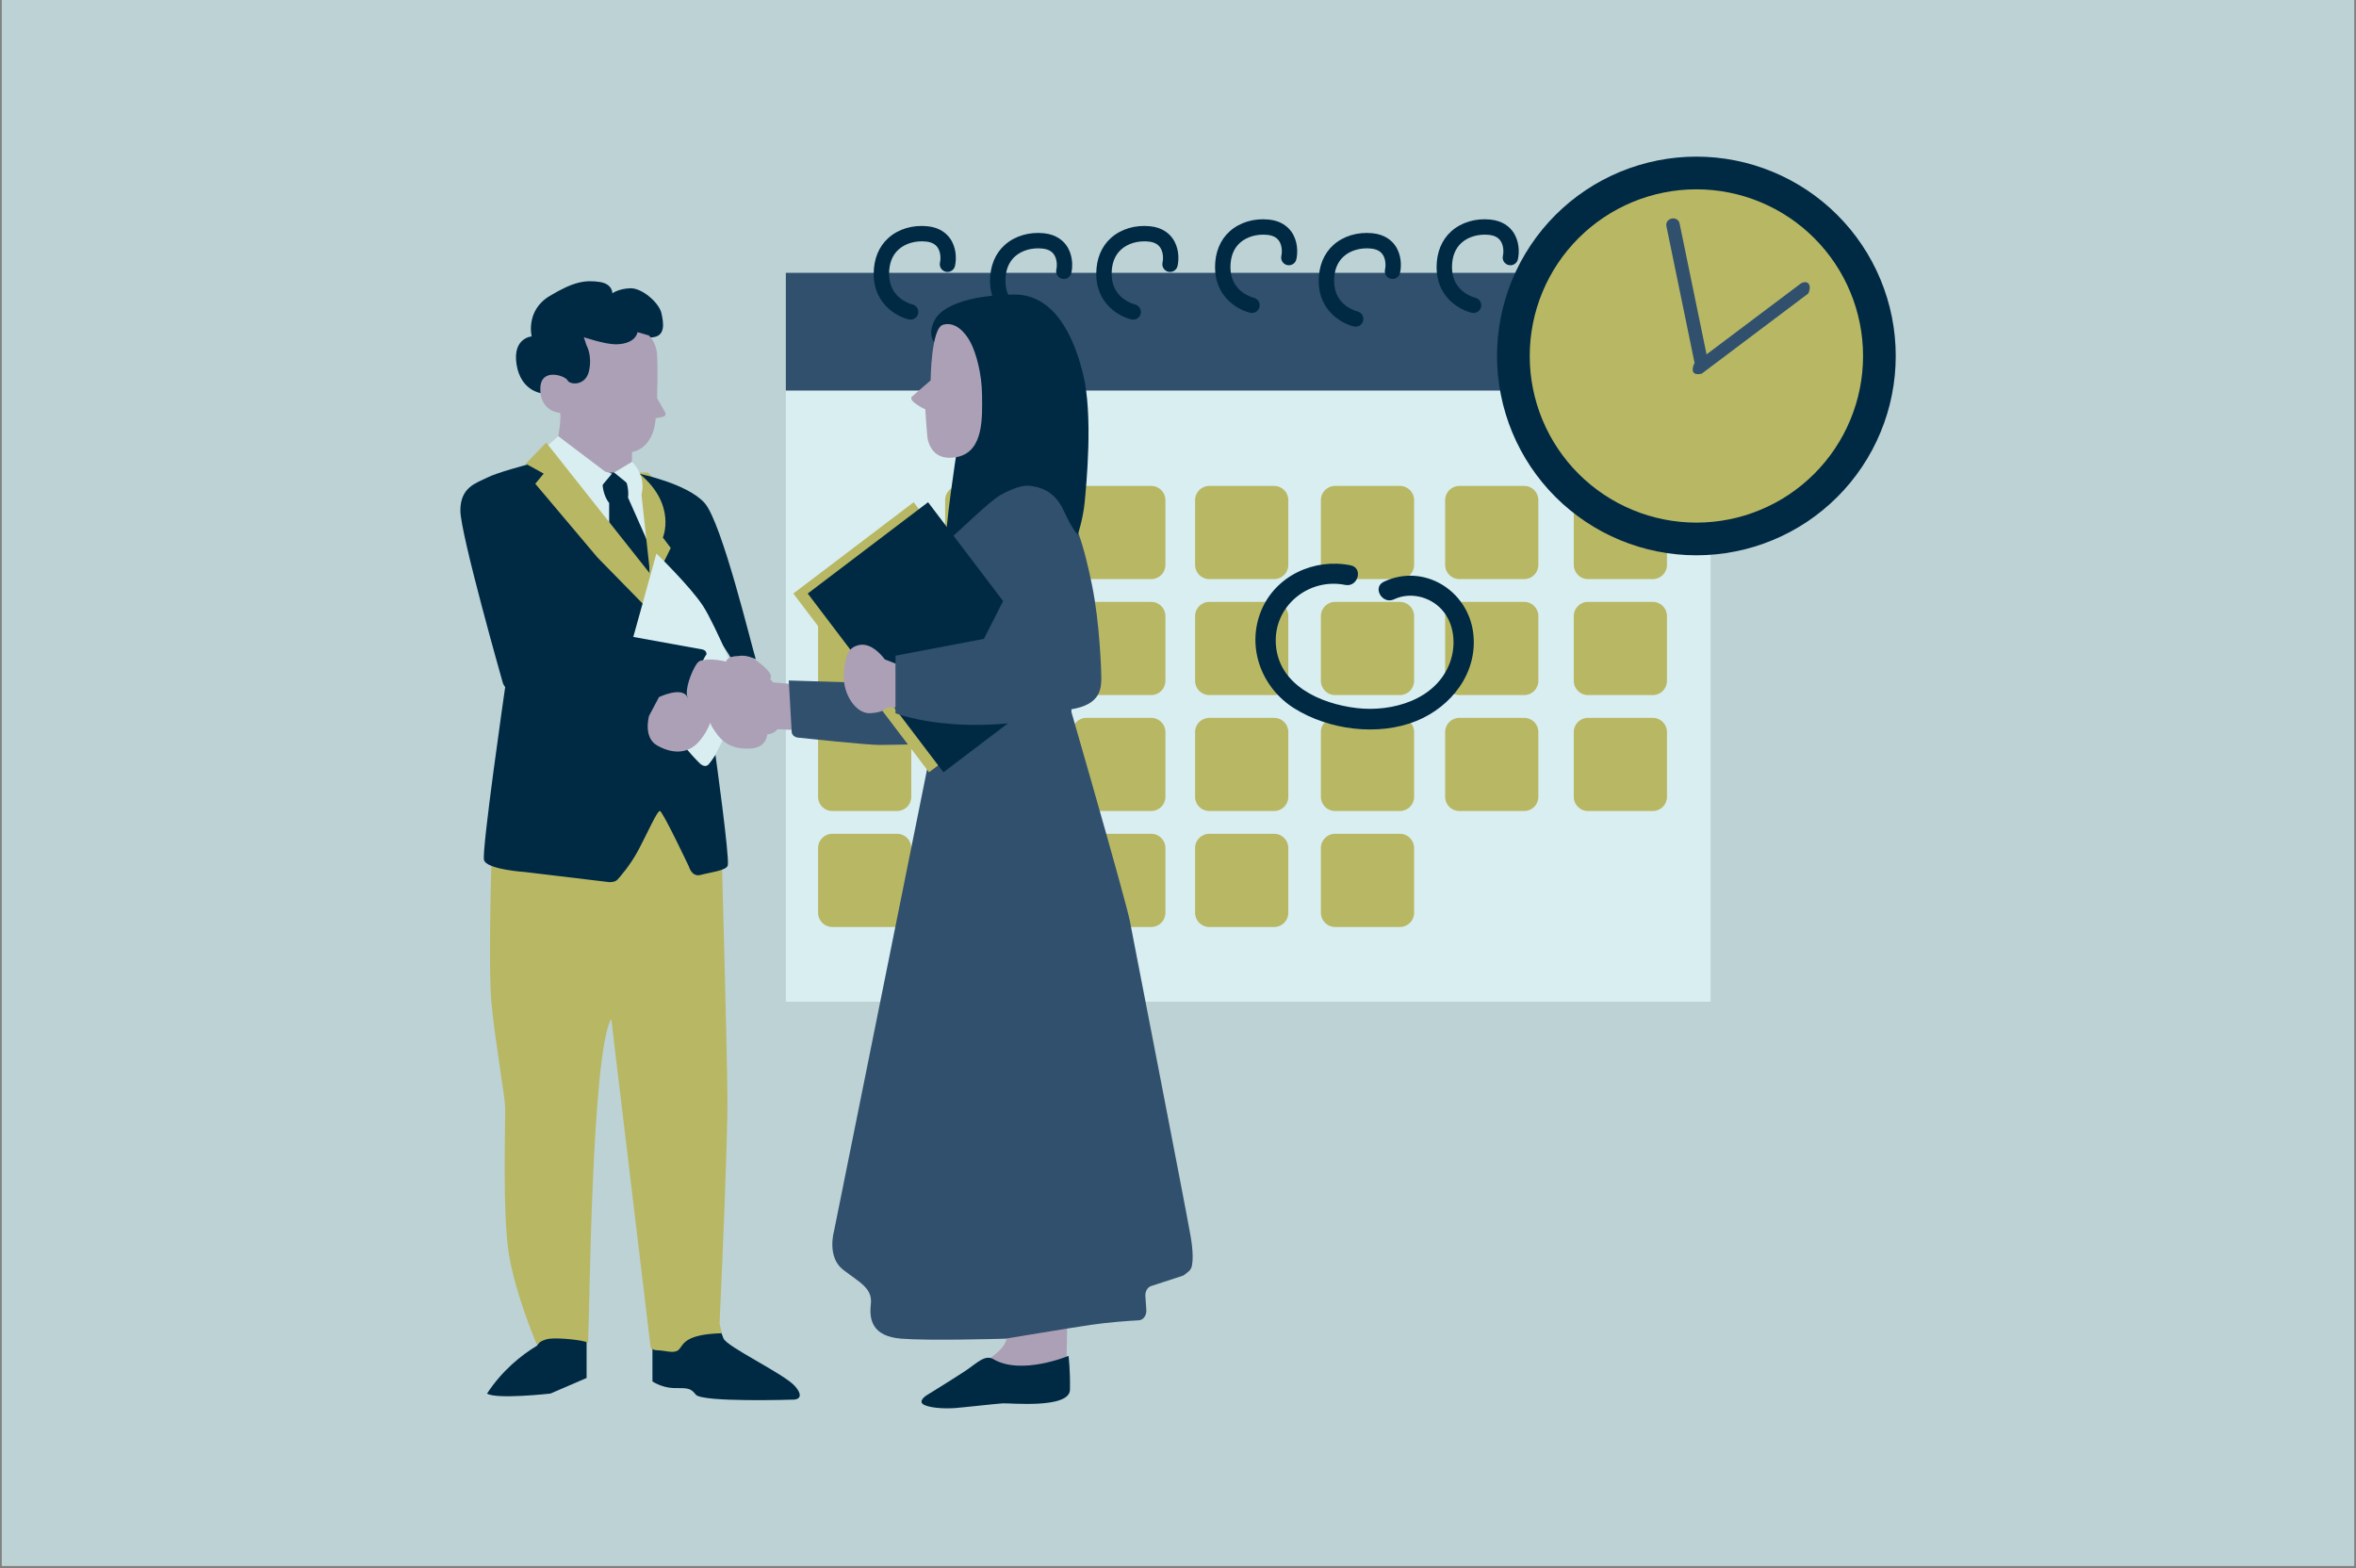 <svg xmlns="http://www.w3.org/2000/svg" xmlns:xlink="http://www.w3.org/1999/xlink" width="640" viewBox="0 0 480 319.5" height="426" preserveAspectRatio="xMidYMid meet"><rect x="0" y="0" width="480" height="319.5" fill="#808080" stroke="none"/><defs><filter x="0%" y="0%" width="100%" height="100%" id="d500068ba5"></filter><filter x="0%" y="0%" width="100%" height="100%" id="807be32f41"></filter><clipPath id="a20385c64d"><path d="M 0.375 0 L 479.625 0 L 479.625 319 L 0.375 319 Z M 0.375 0 " clip-rule="nonzero"></path></clipPath><clipPath id="8a4abe3c2b"><path d="M 0.902 0.742 L 51.941 0.742 L 51.941 42.199 L 0.902 42.199 Z M 0.902 0.742 " clip-rule="nonzero"></path></clipPath><image x="0" y="0" width="52" id="9c626a15a5" height="43" preserveAspectRatio="xMidYMid meet"></image><mask id="20a4a092f0"><g filter="url(#d500068ba5)"><g transform="matrix(1, 0, 0, 1, 0, 0)"><image x="0" y="0" width="52" height="43" preserveAspectRatio="xMidYMid meet"></image></g></g></mask><clipPath id="0d8e58e1f1"><path d="M 1 1 L 51.797 1 L 51.797 42 L 1 42 Z M 1 1 " clip-rule="nonzero"></path></clipPath><clipPath id="b8f65b9b14"><rect x="0" width="52" y="0" height="43"></rect></clipPath><clipPath id="e2145c8866"><path d="M 0.902 0.742 L 51.941 0.742 L 51.941 42.199 L 0.902 42.199 Z M 0.902 0.742 " clip-rule="nonzero"></path></clipPath><clipPath id="74799eb4d7"><path d="M 1.57 1.285 L 51 1.285 L 51 41.742 L 1.57 41.742 Z M 1.57 1.285 " clip-rule="nonzero"></path></clipPath><image x="0" y="0" width="209" id="168d311d91" height="170" preserveAspectRatio="xMidYMid meet"></image><mask id="d11fc969f9"><g filter="url(#d500068ba5)"><g filter="url(#807be32f41)" transform="matrix(0.24, 0, 0, 0.24, 1.382, 1.222)"><image x="0" y="0" width="209" height="170" preserveAspectRatio="xMidYMid meet"></image></g></g></mask><image x="0" y="0" width="209" id="6b245b5527" height="170" preserveAspectRatio="xMidYMid meet"></image><clipPath id="f103fd4f45"><rect x="0" width="52" y="0" height="43"></rect></clipPath><clipPath id="73be16b4e4"><rect x="0" width="52" y="0" height="43"></rect></clipPath><mask id="9fe82d3b94"><g filter="url(#d500068ba5)"><g><g clip-path="url(#73be16b4e4)"><g clip-path="url(#e2145c8866)"><g><g clip-path="url(#f103fd4f45)"><g clip-path="url(#74799eb4d7)"><g mask="url(#d11fc969f9)"><g transform="matrix(0.24, 0, 0, 0.24, 1.382, 1.222)"><image x="0" y="0" width="209" height="170" preserveAspectRatio="xMidYMid meet"></image></g></g></g></g></g></g></g></g></g></mask><clipPath id="4611b53474"><path d="M 1 1 L 51.797 1 L 51.797 42 L 1 42 Z M 1 1 " clip-rule="nonzero"></path></clipPath><clipPath id="7df728ae12"><rect x="0" width="52" y="0" height="43"></rect></clipPath><clipPath id="60147c85e0"><rect x="0" width="52" y="0" height="43"></rect></clipPath><clipPath id="6e4563cf55"><path d="M 93.793 94 L 144 94 L 144 147 L 93.793 147 Z M 93.793 94 " clip-rule="nonzero"></path></clipPath><clipPath id="7c436c2bd4"><path d="M 0.598 0.949 L 21.203 0.949 L 21.203 16.766 L 0.598 16.766 Z M 0.598 0.949 " clip-rule="nonzero"></path></clipPath><image x="0" y="0" width="23" id="a6d506b65e" height="17" preserveAspectRatio="xMidYMid meet"></image><mask id="60bbdd0fc7"><g filter="url(#d500068ba5)"><g><image x="0" y="0" width="23" height="17" preserveAspectRatio="xMidYMid meet"></image></g></g></mask><clipPath id="7ab14bccc9"><path d="M 0.828 1.148 L 21 1.148 L 21 16.695 L 0.828 16.695 Z M 0.828 1.148 " clip-rule="nonzero"></path></clipPath><clipPath id="79c3e057ca"><rect x="0" width="22" y="0" height="17"></rect></clipPath><clipPath id="533fe3e0fe"><path d="M 0.598 0.949 L 21.203 0.949 L 21.203 16.766 L 0.598 16.766 Z M 0.598 0.949 " clip-rule="nonzero"></path></clipPath><clipPath id="2a7d297bc6"><path d="M 1 1.383 L 20.703 1.383 L 20.703 16.621 L 1 16.621 Z M 1 1.383 " clip-rule="nonzero"></path></clipPath><image x="0" y="0" width="83" id="2516ea3d2a" height="65" preserveAspectRatio="xMidYMid meet"></image><mask id="db2aca03e7"><g filter="url(#d500068ba5)"><g filter="url(#807be32f41)" transform="matrix(0.24, 0, 0, 0.24, 0.837, 1.19)"><image x="0" y="0" width="83" height="65" preserveAspectRatio="xMidYMid meet"></image></g></g></mask><image x="0" y="0" width="83" id="33500c07b0" height="65" preserveAspectRatio="xMidYMid meet"></image><clipPath id="c9c1b8a267"><rect x="0" width="22" y="0" height="17"></rect></clipPath><clipPath id="6058886a74"><rect x="0" width="22" y="0" height="17"></rect></clipPath><mask id="ba294436a4"><g filter="url(#d500068ba5)"><g><g clip-path="url(#6058886a74)"><g clip-path="url(#533fe3e0fe)"><g><g clip-path="url(#c9c1b8a267)"><g clip-path="url(#2a7d297bc6)"><g mask="url(#db2aca03e7)"><g transform="matrix(0.24, 0, 0, 0.24, 0.837, 1.19)"><image x="0" y="0" width="83" height="65" preserveAspectRatio="xMidYMid meet"></image></g></g></g></g></g></g></g></g></g></mask><clipPath id="285ff08a35"><path d="M 0.828 1.148 L 21 1.148 L 21 16.695 L 0.828 16.695 Z M 0.828 1.148 " clip-rule="nonzero"></path></clipPath><clipPath id="99de9b8284"><rect x="0" width="22" y="0" height="17"></rect></clipPath><clipPath id="8e6e51ff76"><rect x="0" width="22" y="0" height="17"></rect></clipPath><clipPath id="48d5965fb4"><path d="M 0.523 0.535 L 41.496 0.535 L 41.496 36 L 0.523 36 Z M 0.523 0.535 " clip-rule="nonzero"></path></clipPath><image x="0" y="0" width="43" id="788c5f462b" height="37" preserveAspectRatio="xMidYMid meet"></image><mask id="6f3fa1c12b"><g filter="url(#d500068ba5)"><g transform="matrix(1, 0, 0, 1, 0, 0)"><image x="0" y="0" width="43" height="37" preserveAspectRatio="xMidYMid meet"></image></g></g></mask><clipPath id="11ce4329c6"><path d="M 0.656 0.715 L 41 0.715 L 41 35.988 L 0.656 35.988 Z M 0.656 0.715 " clip-rule="nonzero"></path></clipPath><clipPath id="e3d15106ea"><rect x="0" width="42" y="0" height="36"></rect></clipPath><clipPath id="c59acbf916"><path d="M 0.523 0.535 L 41.496 0.535 L 41.496 36 L 0.523 36 Z M 0.523 0.535 " clip-rule="nonzero"></path></clipPath><clipPath id="b2e31b477a"><path d="M 1 1 L 40.891 1 L 40.891 35.883 L 1 35.883 Z M 1 1 " clip-rule="nonzero"></path></clipPath><image x="0" y="0" width="169" id="7d443898bf" height="147" preserveAspectRatio="xMidYMid meet"></image><mask id="270d69759d"><g filter="url(#d500068ba5)"><g filter="url(#807be32f41)" transform="matrix(0.24, 0, 0, 0.24, 0.522, 0.775)"><image x="0" y="0" width="169" height="147" preserveAspectRatio="xMidYMid meet"></image></g></g></mask><image x="0" y="0" width="169" id="72f9f1976b" height="147" preserveAspectRatio="xMidYMid meet"></image><clipPath id="d6cefae738"><rect x="0" width="42" y="0" height="36"></rect></clipPath><clipPath id="a04ebce588"><rect x="0" width="42" y="0" height="36"></rect></clipPath><mask id="ede8e4eea1"><g filter="url(#d500068ba5)"><g transform="matrix(1, 0, 0, 1, -0, 0)"><g clip-path="url(#a04ebce588)"><g clip-path="url(#c59acbf916)"><g transform="matrix(1, 0, 0, 1, -0, 0)"><g clip-path="url(#d6cefae738)"><g clip-path="url(#b2e31b477a)"><g mask="url(#270d69759d)"><g transform="matrix(0.24, 0, 0, 0.24, 0.522, 0.775)"><image x="0" y="0" width="169" height="147" preserveAspectRatio="xMidYMid meet"></image></g></g></g></g></g></g></g></g></g></mask><clipPath id="6d5976cd84"><path d="M 0.656 0.715 L 41 0.715 L 41 35.988 L 0.656 35.988 Z M 0.656 0.715 " clip-rule="nonzero"></path></clipPath><clipPath id="65c8f76616"><rect x="0" width="42" y="0" height="36"></rect></clipPath><clipPath id="ec7c48d7f9"><rect x="0" width="42" y="0" height="36"></rect></clipPath><clipPath id="32901056bf"><path d="M 0.262 0.621 L 24.941 0.621 L 24.941 110.852 L 0.262 110.852 Z M 0.262 0.621 " clip-rule="nonzero"></path></clipPath><image x="0" y="0" width="26" id="8a50556430" height="111" preserveAspectRatio="xMidYMid meet"></image><mask id="9a750332d7"><g filter="url(#d500068ba5)"><g transform="matrix(1, 0, 0, 1, 0, 0)"><image x="0" y="0" width="26" height="111" preserveAspectRatio="xMidYMid meet"></image></g></g></mask><clipPath id="9701459242"><path d="M 0.281 1 L 24.797 1 L 24.797 110.648 L 0.281 110.648 Z M 0.281 1 " clip-rule="nonzero"></path></clipPath><clipPath id="cee05752f7"><rect x="0" width="25" y="0" height="111"></rect></clipPath><clipPath id="330c702d02"><path d="M 0.262 0.621 L 24.941 0.621 L 24.941 110.852 L 0.262 110.852 Z M 0.262 0.621 " clip-rule="nonzero"></path></clipPath><clipPath id="9a899cda5d"><path d="M 0.535 1.238 L 24 1.238 L 24 110.645 L 0.535 110.645 Z M 0.535 1.238 " clip-rule="nonzero"></path></clipPath><image x="0" y="0" width="99" id="58cd11bf32" height="458" preserveAspectRatio="xMidYMid meet"></image><mask id="6c59f12a9b"><g filter="url(#d500068ba5)"><g filter="url(#807be32f41)" transform="matrix(0.24, 0, 0, 0.24, 0.501, 1.102)"><image x="0" y="0" width="99" height="458" preserveAspectRatio="xMidYMid meet"></image></g></g></mask><image x="0" y="0" width="99" id="b789efd029" height="458" preserveAspectRatio="xMidYMid meet"></image><clipPath id="8dfaf87bc6"><rect x="0" width="25" y="0" height="111"></rect></clipPath><clipPath id="6bcb188bd9"><rect x="0" width="25" y="0" height="111"></rect></clipPath><mask id="b4cfe733bc"><g filter="url(#d500068ba5)"><g transform="matrix(1, 0, 0, 1, -0, 0)"><g clip-path="url(#6bcb188bd9)"><g clip-path="url(#330c702d02)"><g transform="matrix(1, 0, 0, 1, -0, 0)"><g clip-path="url(#8dfaf87bc6)"><g clip-path="url(#9a899cda5d)"><g mask="url(#6c59f12a9b)"><g transform="matrix(0.24, 0, 0, 0.24, 0.501, 1.102)"><image x="0" y="0" width="99" height="458" preserveAspectRatio="xMidYMid meet"></image></g></g></g></g></g></g></g></g></g></mask><clipPath id="d8729db25f"><path d="M 0.281 1 L 24.797 1 L 24.797 110.648 L 0.281 110.648 Z M 0.281 1 " clip-rule="nonzero"></path></clipPath><clipPath id="caf78ac448"><rect x="0" width="25" y="0" height="111"></rect></clipPath><clipPath id="d00608690e"><rect x="0" width="25" y="0" height="111"></rect></clipPath><clipPath id="cd3ac12867"><path d="M 305 31.898 L 386.582 31.898 L 386.582 114 L 305 114 Z M 305 31.898 " clip-rule="nonzero"></path></clipPath></defs><g clip-path="url(#a20385c64d)"><path fill="#ffffff" d="M 0.375 0 L 479.625 0 L 479.625 319 L 0.375 319 Z M 0.375 0 " fill-opacity="1" fill-rule="nonzero"></path><path fill="#bdd2d5" d="M 0.375 0 L 479.625 0 L 479.625 319 L 0.375 319 Z M 0.375 0 " fill-opacity="1" fill-rule="nonzero"></path></g><path fill="#d9eef1" d="M 160.098 55.582 L 348.504 55.582 L 348.504 204.102 L 160.098 204.102 Z M 160.098 55.582 " fill-opacity="1" fill-rule="nonzero"></path><path fill="#30506d" d="M 160.098 55.582 L 348.504 55.582 L 348.504 79.578 L 160.098 79.578 Z M 160.098 55.582 " fill-opacity="1" fill-rule="nonzero"></path><path fill="#002a44" d="M 185.531 65.125 C 185.418 65.125 185.305 65.113 185.188 65.086 C 182.703 64.535 178 61.891 178 55.828 C 178 52.789 179.031 50.254 180.984 48.496 C 183.031 46.652 185.953 45.781 189.004 46.102 C 191.48 46.359 192.836 47.578 193.539 48.551 C 194.824 50.336 194.91 52.629 194.566 54.184 C 194.379 55.027 193.543 55.559 192.695 55.371 C 191.848 55.184 191.316 54.348 191.504 53.5 C 191.707 52.586 191.629 51.266 190.992 50.383 C 190.512 49.711 189.754 49.332 188.676 49.219 C 186.539 48.992 184.449 49.594 183.082 50.828 C 181.789 51.988 181.137 53.672 181.137 55.828 C 181.137 60.855 185.684 61.98 185.879 62.027 C 186.719 62.227 187.246 63.062 187.055 63.906 C 186.887 64.633 186.246 65.125 185.531 65.125 Z M 185.531 65.125 " fill-opacity="1" fill-rule="nonzero"></path><path fill="#002a44" d="M 209.234 66.551 C 209.121 66.551 209.008 66.539 208.895 66.516 C 206.406 65.961 201.703 63.316 201.703 57.258 C 201.703 54.215 202.738 51.68 204.688 49.926 C 206.734 48.082 209.66 47.207 212.711 47.527 C 215.188 47.789 216.543 49.004 217.242 49.977 C 218.527 51.762 218.617 54.055 218.273 55.609 C 218.086 56.453 217.25 56.992 216.402 56.801 C 215.555 56.613 215.023 55.773 215.211 54.93 C 215.414 54.012 215.336 52.695 214.699 51.809 C 214.219 51.141 213.461 50.762 212.383 50.648 C 210.25 50.418 208.156 51.023 206.785 52.254 C 205.496 53.418 204.84 55.102 204.84 57.258 C 204.84 62.281 209.391 63.41 209.582 63.453 C 210.422 63.652 210.949 64.492 210.758 65.332 C 210.594 66.059 209.949 66.551 209.234 66.551 Z M 209.234 66.551 " fill-opacity="1" fill-rule="nonzero"></path><path fill="#002a44" d="M 230.871 65.125 C 230.762 65.125 230.645 65.113 230.531 65.086 C 228.043 64.535 223.344 61.891 223.344 55.828 C 223.344 52.789 224.375 50.254 226.324 48.496 C 228.375 46.652 231.297 45.781 234.348 46.102 C 236.824 46.359 238.18 47.574 238.879 48.551 C 240.164 50.332 240.254 52.629 239.91 54.184 C 239.723 55.027 238.887 55.562 238.039 55.371 C 237.195 55.184 236.66 54.348 236.848 53.5 C 237.051 52.586 236.973 51.266 236.336 50.383 C 235.855 49.711 235.098 49.332 234.02 49.219 C 231.887 48.992 229.793 49.594 228.426 50.828 C 227.133 51.988 226.48 53.672 226.48 55.828 C 226.48 60.855 231.027 61.98 231.223 62.027 C 232.059 62.227 232.59 63.062 232.395 63.906 C 232.23 64.633 231.586 65.125 230.871 65.125 Z M 230.871 65.125 " fill-opacity="1" fill-rule="nonzero"></path><path fill="#002a44" d="M 255.078 63.766 C 254.965 63.766 254.852 63.754 254.738 63.727 C 252.25 63.176 247.547 60.531 247.547 54.469 C 247.547 51.43 248.578 48.895 250.531 47.137 C 252.578 45.293 255.5 44.418 258.555 44.742 C 261.031 45 262.387 46.219 263.086 47.191 C 264.371 48.977 264.461 51.27 264.117 52.824 C 263.93 53.668 263.094 54.199 262.242 54.012 C 261.398 53.824 260.867 52.988 261.055 52.141 C 261.258 51.227 261.18 49.906 260.543 49.023 C 260.059 48.355 259.301 47.973 258.227 47.859 C 256.09 47.633 253.996 48.238 252.629 49.469 C 251.34 50.629 250.684 52.312 250.684 54.469 C 250.684 59.496 255.234 60.621 255.426 60.668 C 256.266 60.867 256.793 61.703 256.602 62.547 C 256.434 63.273 255.793 63.766 255.078 63.766 Z M 255.078 63.766 " fill-opacity="1" fill-rule="nonzero"></path><path fill="#002a44" d="M 276.199 66.551 C 276.086 66.551 275.973 66.539 275.859 66.516 C 273.371 65.961 268.668 63.316 268.668 57.258 C 268.668 54.215 269.699 51.68 271.652 49.922 C 273.699 48.082 276.621 47.207 279.676 47.527 C 282.152 47.789 283.508 49.004 284.207 49.98 C 285.492 51.762 285.582 54.059 285.238 55.609 C 285.051 56.453 284.215 56.984 283.363 56.801 C 282.52 56.613 281.988 55.773 282.176 54.93 C 282.379 54.012 282.301 52.695 281.664 51.809 C 281.18 51.141 280.422 50.762 279.348 50.648 C 277.215 50.418 275.117 51.023 273.75 52.254 C 272.461 53.418 271.805 55.098 271.805 57.258 C 271.805 62.281 276.355 63.41 276.547 63.453 C 277.387 63.652 277.914 64.492 277.723 65.332 C 277.559 66.059 276.914 66.551 276.199 66.551 Z M 276.199 66.551 " fill-opacity="1" fill-rule="nonzero"></path><path fill="#002a44" d="M 300.215 63.766 C 300.102 63.766 299.988 63.754 299.875 63.727 C 297.387 63.176 292.684 60.531 292.684 54.469 C 292.684 51.43 293.715 48.895 295.668 47.137 C 297.715 45.293 300.637 44.418 303.691 44.742 C 306.168 45 307.523 46.219 308.223 47.191 C 309.508 48.977 309.598 51.27 309.25 52.824 C 309.062 53.668 308.227 54.199 307.379 54.012 C 306.535 53.824 306 52.988 306.191 52.141 C 306.395 51.227 306.312 49.906 305.676 49.023 C 305.195 48.355 304.438 47.973 303.359 47.859 C 301.23 47.633 299.133 48.238 297.766 49.469 C 296.477 50.629 295.82 52.312 295.82 54.469 C 295.82 59.496 300.371 60.621 300.562 60.668 C 301.402 60.867 301.93 61.703 301.738 62.547 C 301.57 63.273 300.93 63.766 300.215 63.766 Z M 300.215 63.766 " fill-opacity="1" fill-rule="nonzero"></path><path fill="#002a44" d="M 322.141 65.125 C 322.031 65.125 321.914 65.113 321.801 65.086 C 319.312 64.535 314.609 61.891 314.609 55.828 C 314.609 52.789 315.645 50.254 317.594 48.496 C 319.641 46.652 322.566 45.781 325.617 46.102 C 328.094 46.359 329.449 47.574 330.148 48.551 C 331.434 50.332 331.523 52.629 331.18 54.184 C 330.992 55.027 330.156 55.562 329.309 55.371 C 328.461 55.184 327.93 54.348 328.117 53.5 C 328.32 52.586 328.242 51.266 327.605 50.383 C 327.125 49.711 326.367 49.332 325.289 49.219 C 323.156 48.992 321.062 49.594 319.695 50.828 C 318.402 51.988 317.746 53.672 317.746 55.828 C 317.746 60.855 322.297 61.98 322.492 62.027 C 323.328 62.227 323.855 63.062 323.664 63.906 C 323.5 64.633 322.855 65.125 322.141 65.125 Z M 322.141 65.125 " fill-opacity="1" fill-rule="nonzero"></path><path fill="#b8b764" d="M 182.773 141.625 L 169.559 141.625 C 167.965 141.625 166.672 140.332 166.672 138.738 L 166.672 125.523 C 166.672 123.93 167.965 122.637 169.559 122.637 L 182.773 122.637 C 184.367 122.637 185.66 123.93 185.66 125.523 L 185.66 138.738 C 185.66 140.332 184.367 141.625 182.773 141.625 Z M 182.773 141.625 " fill-opacity="1" fill-rule="nonzero"></path><path fill="#b8b764" d="M 182.773 165.25 L 169.559 165.25 C 167.965 165.25 166.672 163.961 166.672 162.363 L 166.672 149.152 C 166.672 147.555 167.965 146.266 169.559 146.266 L 182.773 146.266 C 184.367 146.266 185.66 147.555 185.66 149.152 L 185.66 162.363 C 185.66 163.961 184.367 165.25 182.773 165.25 Z M 182.773 165.25 " fill-opacity="1" fill-rule="nonzero"></path><path fill="#b8b764" d="M 182.773 188.879 L 169.559 188.879 C 167.965 188.879 166.672 187.586 166.672 185.992 L 166.672 172.777 C 166.672 171.184 167.965 169.891 169.559 169.891 L 182.773 169.891 C 184.367 169.891 185.66 171.184 185.66 172.777 L 185.66 185.992 C 185.66 187.586 184.367 188.879 182.773 188.879 Z M 182.773 188.879 " fill-opacity="1" fill-rule="nonzero"></path><path fill="#b8b764" d="M 208.656 117.996 L 195.441 117.996 C 193.848 117.996 192.555 116.703 192.555 115.109 L 192.555 101.895 C 192.555 100.301 193.848 99.008 195.441 99.008 L 208.656 99.008 C 210.25 99.008 211.543 100.301 211.543 101.895 L 211.543 115.109 C 211.543 116.703 210.25 117.996 208.656 117.996 Z M 208.656 117.996 " fill-opacity="1" fill-rule="nonzero"></path><path fill="#b8b764" d="M 208.656 141.625 L 195.441 141.625 C 193.848 141.625 192.555 140.332 192.555 138.738 L 192.555 125.523 C 192.555 123.93 193.848 122.637 195.441 122.637 L 208.656 122.637 C 210.25 122.637 211.543 123.93 211.543 125.523 L 211.543 138.738 C 211.543 140.332 210.25 141.625 208.656 141.625 Z M 208.656 141.625 " fill-opacity="1" fill-rule="nonzero"></path><path fill="#b8b764" d="M 208.656 165.25 L 195.441 165.25 C 193.848 165.25 192.555 163.961 192.555 162.363 L 192.555 149.152 C 192.555 147.555 193.848 146.266 195.441 146.266 L 208.656 146.266 C 210.25 146.266 211.543 147.555 211.543 149.152 L 211.543 162.363 C 211.543 163.961 210.25 165.25 208.656 165.25 Z M 208.656 165.25 " fill-opacity="1" fill-rule="nonzero"></path><path fill="#b8b764" d="M 208.656 188.879 L 195.441 188.879 C 193.848 188.879 192.555 187.586 192.555 185.992 L 192.555 172.777 C 192.555 171.184 193.848 169.891 195.441 169.891 L 208.656 169.891 C 210.25 169.891 211.543 171.184 211.543 172.777 L 211.543 185.992 C 211.543 187.586 210.25 188.879 208.656 188.879 Z M 208.656 188.879 " fill-opacity="1" fill-rule="nonzero"></path><path fill="#b8b764" d="M 259.586 117.996 L 246.371 117.996 C 244.777 117.996 243.484 116.703 243.484 115.109 L 243.484 101.895 C 243.484 100.301 244.777 99.008 246.371 99.008 L 259.586 99.008 C 261.18 99.008 262.473 100.301 262.473 101.895 L 262.473 115.109 C 262.473 116.703 261.18 117.996 259.586 117.996 Z M 259.586 117.996 " fill-opacity="1" fill-rule="nonzero"></path><path fill="#b8b764" d="M 259.586 141.625 L 246.371 141.625 C 244.777 141.625 243.484 140.332 243.484 138.738 L 243.484 125.523 C 243.484 123.93 244.777 122.637 246.371 122.637 L 259.586 122.637 C 261.18 122.637 262.473 123.93 262.473 125.523 L 262.473 138.738 C 262.473 140.332 261.18 141.625 259.586 141.625 Z M 259.586 141.625 " fill-opacity="1" fill-rule="nonzero"></path><path fill="#b8b764" d="M 259.586 165.25 L 246.371 165.25 C 244.777 165.25 243.484 163.961 243.484 162.363 L 243.484 149.152 C 243.484 147.555 244.777 146.266 246.371 146.266 L 259.586 146.266 C 261.18 146.266 262.473 147.555 262.473 149.152 L 262.473 162.363 C 262.473 163.961 261.18 165.25 259.586 165.25 Z M 259.586 165.25 " fill-opacity="1" fill-rule="nonzero"></path><path fill="#b8b764" d="M 259.586 188.879 L 246.371 188.879 C 244.777 188.879 243.484 187.586 243.484 185.992 L 243.484 172.777 C 243.484 171.184 244.777 169.891 246.371 169.891 L 259.586 169.891 C 261.18 169.891 262.473 171.184 262.473 172.777 L 262.473 185.992 C 262.473 187.586 261.18 188.879 259.586 188.879 Z M 259.586 188.879 " fill-opacity="1" fill-rule="nonzero"></path><path fill="#b8b764" d="M 285.215 117.996 L 272 117.996 C 270.406 117.996 269.113 116.703 269.113 115.109 L 269.113 101.895 C 269.113 100.301 270.406 99.008 272 99.008 L 285.215 99.008 C 286.809 99.008 288.102 100.301 288.102 101.895 L 288.102 115.109 C 288.102 116.703 286.809 117.996 285.215 117.996 Z M 285.215 117.996 " fill-opacity="1" fill-rule="nonzero"></path><path fill="#b8b764" d="M 285.215 141.625 L 272 141.625 C 270.406 141.625 269.113 140.332 269.113 138.738 L 269.113 125.523 C 269.113 123.93 270.406 122.637 272 122.637 L 285.215 122.637 C 286.809 122.637 288.102 123.93 288.102 125.523 L 288.102 138.738 C 288.102 140.332 286.809 141.625 285.215 141.625 Z M 285.215 141.625 " fill-opacity="1" fill-rule="nonzero"></path><path fill="#b8b764" d="M 285.215 165.25 L 272 165.25 C 270.406 165.25 269.113 163.961 269.113 162.363 L 269.113 149.152 C 269.113 147.555 270.406 146.266 272 146.266 L 285.215 146.266 C 286.809 146.266 288.102 147.555 288.102 149.152 L 288.102 162.363 C 288.102 163.961 286.809 165.25 285.215 165.25 Z M 285.215 165.25 " fill-opacity="1" fill-rule="nonzero"></path><path fill="#b8b764" d="M 285.215 188.879 L 272 188.879 C 270.406 188.879 269.113 187.586 269.113 185.992 L 269.113 172.777 C 269.113 171.184 270.406 169.891 272 169.891 L 285.215 169.891 C 286.809 169.891 288.102 171.184 288.102 172.777 L 288.102 185.992 C 288.102 187.586 286.809 188.879 285.215 188.879 Z M 285.215 188.879 " fill-opacity="1" fill-rule="nonzero"></path><path fill="#b8b764" d="M 310.531 117.996 L 297.316 117.996 C 295.723 117.996 294.43 116.703 294.43 115.109 L 294.43 101.895 C 294.43 100.301 295.723 99.008 297.316 99.008 L 310.531 99.008 C 312.125 99.008 313.418 100.301 313.418 101.895 L 313.418 115.109 C 313.418 116.703 312.125 117.996 310.531 117.996 Z M 310.531 117.996 " fill-opacity="1" fill-rule="nonzero"></path><path fill="#b8b764" d="M 310.531 141.625 L 297.316 141.625 C 295.723 141.625 294.43 140.332 294.43 138.738 L 294.43 125.523 C 294.43 123.93 295.723 122.637 297.316 122.637 L 310.531 122.637 C 312.125 122.637 313.418 123.93 313.418 125.523 L 313.418 138.738 C 313.418 140.332 312.125 141.625 310.531 141.625 Z M 310.531 141.625 " fill-opacity="1" fill-rule="nonzero"></path><path fill="#b8b764" d="M 310.531 165.25 L 297.316 165.25 C 295.723 165.25 294.43 163.961 294.43 162.363 L 294.43 149.152 C 294.43 147.555 295.723 146.266 297.316 146.266 L 310.531 146.266 C 312.125 146.266 313.418 147.555 313.418 149.152 L 313.418 162.363 C 313.418 163.961 312.125 165.25 310.531 165.25 Z M 310.531 165.25 " fill-opacity="1" fill-rule="nonzero"></path><path fill="#b8b764" d="M 336.734 117.996 L 323.52 117.996 C 321.926 117.996 320.633 116.703 320.633 115.109 L 320.633 101.895 C 320.633 100.301 321.926 99.008 323.52 99.008 L 336.734 99.008 C 338.328 99.008 339.621 100.301 339.621 101.895 L 339.621 115.109 C 339.621 116.703 338.328 117.996 336.734 117.996 Z M 336.734 117.996 " fill-opacity="1" fill-rule="nonzero"></path><path fill="#b8b764" d="M 336.734 141.625 L 323.52 141.625 C 321.926 141.625 320.633 140.332 320.633 138.738 L 320.633 125.523 C 320.633 123.93 321.926 122.637 323.52 122.637 L 336.734 122.637 C 338.328 122.637 339.621 123.93 339.621 125.523 L 339.621 138.738 C 339.621 140.332 338.328 141.625 336.734 141.625 Z M 336.734 141.625 " fill-opacity="1" fill-rule="nonzero"></path><path fill="#b8b764" d="M 336.734 165.25 L 323.52 165.25 C 321.926 165.25 320.633 163.961 320.633 162.363 L 320.633 149.152 C 320.633 147.555 321.926 146.266 323.52 146.266 L 336.734 146.266 C 338.328 146.266 339.621 147.555 339.621 149.152 L 339.621 162.363 C 339.621 163.961 338.328 165.25 336.734 165.25 Z M 336.734 165.25 " fill-opacity="1" fill-rule="nonzero"></path><path fill="#b8b764" d="M 234.547 117.996 L 221.332 117.996 C 219.738 117.996 218.445 116.703 218.445 115.109 L 218.445 101.895 C 218.445 100.301 219.738 99.008 221.332 99.008 L 234.547 99.008 C 236.141 99.008 237.434 100.301 237.434 101.895 L 237.434 115.109 C 237.434 116.703 236.141 117.996 234.547 117.996 Z M 234.547 117.996 " fill-opacity="1" fill-rule="nonzero"></path><path fill="#b8b764" d="M 234.547 141.625 L 221.332 141.625 C 219.738 141.625 218.445 140.332 218.445 138.738 L 218.445 125.523 C 218.445 123.93 219.738 122.637 221.332 122.637 L 234.547 122.637 C 236.141 122.637 237.434 123.93 237.434 125.523 L 237.434 138.738 C 237.434 140.332 236.141 141.625 234.547 141.625 Z M 234.547 141.625 " fill-opacity="1" fill-rule="nonzero"></path><path fill="#b8b764" d="M 234.547 165.25 L 221.332 165.25 C 219.738 165.25 218.445 163.961 218.445 162.363 L 218.445 149.152 C 218.445 147.555 219.738 146.266 221.332 146.266 L 234.547 146.266 C 236.141 146.266 237.434 147.555 237.434 149.152 L 237.434 162.363 C 237.434 163.961 236.141 165.25 234.547 165.25 Z M 234.547 165.25 " fill-opacity="1" fill-rule="nonzero"></path><path fill="#b8b764" d="M 234.547 188.879 L 221.332 188.879 C 219.738 188.879 218.445 187.586 218.445 185.992 L 218.445 172.777 C 218.445 171.184 219.738 169.891 221.332 169.891 L 234.547 169.891 C 236.141 169.891 237.434 171.184 237.434 172.777 L 237.434 185.992 C 237.434 187.586 236.141 188.879 234.547 188.879 Z M 234.547 188.879 " fill-opacity="1" fill-rule="nonzero"></path><path fill="#002a44" d="M 110.281 80.121 C 110.281 80.121 106.078 79.656 105.238 74.238 C 104.398 68.82 108.32 68.543 108.32 68.543 C 108.32 68.543 107.012 63.312 111.961 60.324 C 116.914 57.336 119.246 57.055 122.051 57.43 C 124.852 57.801 124.758 59.762 124.758 59.762 C 124.758 59.762 125.973 58.828 128.398 58.734 C 130.828 58.641 134.281 61.723 134.75 63.777 C 135.219 65.832 135.59 68.41 133.07 68.711 C 130.547 69.008 130.547 69.008 130.547 69.008 C 130.547 69.008 129.426 71.062 125.691 71.156 C 121.957 71.25 120.648 70.223 120.648 70.223 C 120.648 70.223 121.707 74.613 120.105 76.48 C 118.5 78.348 116.879 79.973 114.418 77.617 C 111.953 75.262 110.395 78.234 110.395 78.234 Z M 110.281 80.121 " fill-opacity="1" fill-rule="nonzero"></path><path fill="#aca0b6" d="M 132.172 68.344 C 132.172 68.344 133.691 69.539 133.875 72.293 C 134.055 75.047 133.875 81.133 133.875 81.133 L 135.535 84.059 C 135.535 84.059 135.812 84.598 135.254 84.848 C 134.695 85.094 133.578 85.188 133.578 85.188 C 133.578 85.188 133.547 91.043 128.746 92.129 C 128.746 93.957 128.746 94.113 128.746 94.113 L 125.59 97.461 L 122.844 96.82 L 113.742 88.875 C 113.742 88.875 114.426 85.156 114.086 84.102 C 113.125 84.102 109.961 83.266 110.086 79.051 C 110.211 74.836 115.199 76.57 115.633 77.5 C 116.066 78.43 119.336 78.711 120.012 75.547 C 120.688 72.387 119.508 70.402 119.508 70.402 L 118.949 68.711 C 118.949 68.711 123.227 70.156 125.43 70.156 C 127.629 70.156 129.488 69.379 129.891 67.676 C 131.223 68.047 132.172 68.344 132.172 68.344 Z M 132.172 68.344 " fill-opacity="1" fill-rule="nonzero"></path><path fill="#d9eef1" d="M 118.57 100.809 L 126.93 96.82 L 132.363 99.816 L 132.363 111.332 C 132.363 111.332 125.637 112.438 125.465 112.184 C 125.297 111.926 118.57 100.809 118.57 100.809 Z M 118.57 100.809 " fill-opacity="1" fill-rule="nonzero"></path><path fill="#002a44" d="M 127.949 101.375 C 128.078 100.582 127.969 99.672 127.797 98.848 C 127.41 96.988 125.117 96.281 125.117 96.281 C 125.117 96.281 123.266 96.078 122.844 97.684 C 122.551 98.789 123.023 101.195 124.105 102.492 L 124.105 107.668 L 132.363 117.734 L 132.363 111.332 Z M 127.949 101.375 " fill-opacity="1" fill-rule="nonzero"></path><path fill="#d9eef1" d="M 110.77 91.508 L 113.742 88.875 L 123.266 96.078 L 124.688 96.504 L 119.82 102.297 Z M 110.77 91.508 " fill-opacity="1" fill-rule="nonzero"></path><path fill="#b8b764" d="M 111.285 90.176 L 107.02 94.578 L 109.84 96.594 L 107.668 99.012 L 131.285 124.426 L 136.945 111.402 C 136.945 111.402 136.973 110.785 135.602 109.156 C 136.48 106.906 137.41 101.312 131.984 96.281 L 130.199 96.281 L 132.449 116.906 Z M 111.285 90.176 " fill-opacity="1" fill-rule="nonzero"></path><path fill="#d9eef1" d="M 130.695 100.809 L 125.117 96.281 L 128.746 94.113 C 128.746 94.113 131.73 96.645 130.695 100.809 Z M 130.695 100.809 " fill-opacity="1" fill-rule="nonzero"></path><path fill="#002a44" d="M 132.926 274.688 L 132.926 281.477 C 132.926 281.477 134.777 282.719 137.137 282.82 C 139.492 282.922 140.516 282.512 141.746 284.152 C 142.977 285.793 161.832 285.176 161.832 285.176 C 161.832 285.176 164.188 285.074 162.035 282.512 C 159.883 279.953 147.996 274.418 147.383 272.676 C 146.77 270.934 146.359 270.219 146.359 270.219 C 146.359 270.219 142.875 270.113 140.824 271.551 C 138.773 272.984 137.441 274.008 137.441 274.008 Z M 132.926 274.688 " fill-opacity="1" fill-rule="nonzero"></path><path fill="#002a44" d="M 119.512 273.188 L 119.512 280.77 L 112.133 283.949 C 112.133 283.949 101.168 285.176 99.223 283.949 C 102.297 279.234 106.293 276.059 109.367 274.215 C 110.289 272.984 110.289 272.984 110.289 272.984 C 110.289 272.984 111.52 270.73 119.512 273.188 Z M 119.512 273.188 " fill-opacity="1" fill-rule="nonzero"></path><path fill="#b8b764" d="M 132.57 274.645 C 132.848 274.887 133.316 275.137 134.062 275.137 C 135.5 275.137 137.445 275.953 138.363 274.93 C 139.285 273.906 139.492 271.859 147.074 271.652 L 146.605 269.688 C 146.605 269.688 147.617 247.961 148.031 233.426 C 148.156 229.137 148.227 225.477 148.203 223.184 C 148.102 213.145 147.074 175.332 147.074 175.332 L 142.258 176.766 C 142.258 176.766 138.734 169.262 136.418 165.523 C 135.648 164.273 135.008 163.445 134.676 163.445 C 133.344 163.445 126.066 178.711 125.043 178.512 C 124.02 178.305 100.145 175.332 100.145 175.332 C 100.145 175.332 99.43 196.953 100.145 204.535 C 100.859 212.121 102.809 222.977 102.914 225.539 C 103.016 228.102 102.297 247.57 103.73 255.871 C 105.168 264.172 109.367 273.961 109.367 273.961 C 109.367 273.961 110.293 272.984 111.93 272.777 C 113.965 272.523 119.102 273.082 119.82 273.598 C 120.125 267.043 120.535 214.375 124.535 207.609 L 124.559 207.812 Z M 132.57 274.645 " fill-opacity="1" fill-rule="nonzero"></path><path fill="#002a44" d="M 102.91 140.082 C 102.91 140.082 98.098 173.281 98.609 175.23 C 99.121 177.176 107.02 177.688 107.02 177.688 L 124.121 179.738 C 124.121 179.738 125.27 179.809 125.781 179.242 C 126.297 178.676 128.355 176.41 130.109 173.117 C 131.859 169.82 133.867 165.238 134.434 165.238 C 135 165.238 140.355 176.566 140.355 176.566 C 140.355 176.566 140.922 178.777 142.773 178.266 C 144.629 177.75 148.062 177.387 148.281 176.309 C 148.645 174.559 145.762 153.809 145.762 153.809 L 144.32 155.816 C 144.32 155.816 143.547 156.535 142.566 155.559 C 141.59 154.578 139.84 152.57 139.84 152.57 L 135.602 152.344 L 132.566 148.605 L 132.703 145.52 L 105.121 140.715 C 105.121 140.715 103.816 140.371 103.473 139.551 C 103.129 138.727 102.91 140.082 102.91 140.082 Z M 102.91 140.082 " fill-opacity="1" fill-rule="nonzero"></path><g transform="matrix(1, 0, 0, 1, 97, 138)"><g clip-path="url(#60147c85e0)"><g clip-path="url(#8a4abe3c2b)"><g mask="url(#20a4a092f0)"><g><g clip-path="url(#b8f65b9b14)"><g clip-path="url(#0d8e58e1f1)"><path fill="#b8b764" d="M 5.91 2.082 C 5.91 2.082 1.098 35.281 1.609 37.23 C 2.121 39.176 10.02 39.688 10.02 39.688 L 27.121 41.738 C 27.121 41.738 28.27 41.809 28.781 41.242 C 29.297 40.676 31.355 38.41 33.109 35.117 C 34.859 31.82 36.867 27.238 37.434 27.238 C 38 27.238 43.355 38.566 43.355 38.566 C 43.355 38.566 43.922 40.777 45.773 40.266 C 47.629 39.75 51.062 39.387 51.281 38.309 C 51.645 36.559 48.762 15.809 48.762 15.809 L 47.32 17.816 C 47.32 17.816 46.547 18.535 45.566 17.559 C 44.59 16.578 42.84 14.57 42.84 14.57 L 38.602 14.344 L 35.566 10.605 L 35.703 7.52 L 8.121 2.715 C 8.121 2.715 6.816 2.371 6.473 1.551 C 6.129 0.727 5.91 2.082 5.91 2.082 Z M 5.91 2.082 " fill-opacity="1" fill-rule="nonzero"></path></g></g></g></g><g mask="url(#9fe82d3b94)"><g><g clip-path="url(#7df728ae12)"><g clip-path="url(#4611b53474)"><path fill="#b8b764" d="M 5.91 2.082 C 5.91 2.082 1.098 35.281 1.609 37.23 C 2.121 39.176 10.02 39.688 10.02 39.688 L 27.121 41.738 C 27.121 41.738 28.27 41.809 28.781 41.242 C 29.297 40.676 31.355 38.41 33.109 35.117 C 34.859 31.82 36.867 27.238 37.434 27.238 C 38 27.238 43.355 38.566 43.355 38.566 C 43.355 38.566 43.922 40.777 45.773 40.266 C 47.629 39.75 51.062 39.387 51.281 38.309 C 51.645 36.559 48.762 15.809 48.762 15.809 L 47.32 17.816 C 47.32 17.816 46.547 18.535 45.566 17.559 C 44.59 16.578 42.84 14.57 42.84 14.57 L 38.602 14.344 L 35.566 10.605 L 35.703 7.52 L 8.121 2.715 C 8.121 2.715 6.816 2.371 6.473 1.551 C 6.129 0.727 5.91 2.082 5.91 2.082 Z M 5.91 2.082 " fill-opacity="1" fill-rule="nonzero"></path></g></g></g></g></g></g></g><path fill="#002a44" d="M 130.34 96.559 C 130.34 96.559 139.98 98.508 143.535 102.469 C 147.094 106.426 153.234 132.074 153.98 134.312 C 152.086 133.508 149.734 133.68 149.047 134.312 C 146.406 129.434 134.801 115.434 134.801 115.434 L 136.652 111.648 L 135.047 109.523 C 135.047 109.523 137.914 102.898 130.34 96.559 Z M 130.34 96.559 " fill-opacity="1" fill-rule="nonzero"></path><path fill="#d9eef1" d="M 129 129.875 L 133.734 112.789 C 133.734 112.789 140.594 119.445 143.203 123.422 C 145.809 127.402 151.301 140.715 151.301 140.715 C 151.301 140.715 146.289 154.852 143.957 155.949 C 141.625 157.047 127.43 135.539 129 129.875 Z M 129 129.875 " fill-opacity="1" fill-rule="nonzero"></path><g clip-path="url(#6e4563cf55)"><path fill="#002a44" d="M 107.445 94.664 C 107.445 94.664 101.363 96.238 99.184 97.344 C 97.004 98.449 93.793 99.254 93.793 104.016 C 93.793 108.777 102.457 139.188 102.457 139.188 C 102.457 139.188 102.914 140.68 104.98 141.367 C 107.047 142.059 116.109 143.664 116.109 143.664 C 116.109 143.664 132.465 146.703 139.348 145.902 C 140.094 144.867 139.922 144.008 140.211 142.516 C 140.496 141.023 143.02 134.426 143.938 133.336 C 143.996 132.418 142.965 132.305 142.965 132.305 L 129.02 129.777 L 130.914 122.969 L 121.734 113.598 L 109.055 98.566 L 110.773 96.5 Z M 107.445 94.664 " fill-opacity="1" fill-rule="nonzero"></path></g><path fill="#aca0b6" d="M 134.262 142.039 L 132.23 145.867 C 132.23 145.867 130.98 150.246 133.871 151.887 C 136.762 153.527 140.047 153.84 142.469 151.027 C 144.891 148.215 145.359 145.086 145.359 145.086 C 145.359 145.086 141.141 144.305 140.047 142.039 C 138.949 139.773 134.262 142.039 134.262 142.039 Z M 134.262 142.039 " fill-opacity="1" fill-rule="nonzero"></path><path fill="#aca0b6" d="M 143.25 134.535 C 143.25 134.535 142.465 134.469 141.918 135.293 C 140.793 136.988 139.52 140.461 140.047 142.039 C 140.828 144.383 142.348 146.023 144.676 145.555 C 147 145.086 155.332 149.699 156.363 149.621 C 157.395 149.543 159.191 148.996 159.66 145.086 C 160.129 141.18 156.363 137.82 156.363 137.82 C 156.363 137.82 147.469 133.52 143.25 134.535 " fill-opacity="1" fill-rule="nonzero"></path><g transform="matrix(1, 0, 0, 1, 139, 133)"><g clip-path="url(#8e6e51ff76)"><g clip-path="url(#7c436c2bd4)"><g mask="url(#60bbdd0fc7)"><g><g clip-path="url(#79c3e057ca)"><g clip-path="url(#7ab14bccc9)"><path fill="#30506d" d="M 4.25 1.535 C 4.25 1.535 3.465 1.469 2.918 2.293 C 1.793 3.988 0.52 7.461 1.047 9.039 C 1.828 11.383 3.348 13.023 5.676 12.555 C 8 12.086 16.332 16.699 17.363 16.621 C 18.395 16.543 20.191 15.996 20.66 12.086 C 21.129 8.18 17.363 4.82 17.363 4.82 C 17.363 4.82 8.469 0.52 4.25 1.535 " fill-opacity="1" fill-rule="nonzero"></path></g></g></g></g><g mask="url(#ba294436a4)"><g><g clip-path="url(#99de9b8284)"><g clip-path="url(#285ff08a35)"><path fill="#30506d" d="M 4.25 1.535 C 4.25 1.535 3.465 1.469 2.918 2.293 C 1.793 3.988 0.52 7.461 1.047 9.039 C 1.828 11.383 3.348 13.023 5.676 12.555 C 8 12.086 16.332 16.699 17.363 16.621 C 18.395 16.543 20.191 15.996 20.66 12.086 C 21.129 8.18 17.363 4.82 17.363 4.82 C 17.363 4.82 8.469 0.52 4.25 1.535 " fill-opacity="1" fill-rule="nonzero"></path></g></g></g></g></g></g></g><path fill="#aca0b6" d="M 150.52 133.66 C 150.52 133.66 152.422 133.227 154.285 134.691 C 156.148 136.156 157.559 137.449 156.91 138.371 C 156.266 139.289 154.68 139.051 154.285 138.656 C 153.887 138.258 151.551 136.871 149.645 136.715 C 147.742 136.555 147.625 134.902 148.141 134.383 C 148.656 133.859 149.328 133.695 150.52 133.66 Z M 150.52 133.66 " fill-opacity="1" fill-rule="nonzero"></path><path fill="#aca0b6" d="M 146.375 143.445 C 146.375 143.445 143.719 145.945 145.047 148.059 C 146.375 150.168 148.016 152.824 152.941 152.512 C 157.863 152.199 156.535 146.57 154.738 145.086 C 152.941 143.602 150.676 142.43 146.375 143.445 Z M 146.375 143.445 " fill-opacity="1" fill-rule="nonzero"></path><path fill="#30506d" d="M 224.379 138.062 C 224.391 140.293 224.039 142.621 220.734 143.883 C 220.055 144.145 219.246 144.355 218.285 144.516 C 218.215 144.527 218.137 144.539 218.062 144.551 C 217.848 144.582 217.621 144.609 217.391 144.641 C 213.586 145.086 210.5 145.551 207.281 145.914 C 206.18 146.043 205.066 146.156 203.902 146.25 C 202.258 146.387 200.523 146.488 198.586 146.539 C 198.074 146.559 197.57 146.57 197.086 146.582 C 196.258 146.598 195.469 146.609 194.719 146.621 C 191.172 146.66 188.551 146.605 187.273 146.57 C 187.168 146.562 187.066 146.562 186.977 146.559 C 186.605 146.547 186.41 146.539 186.41 146.539 C 186.41 146.539 186.133 146.516 185.812 146.305 C 185.527 146.125 185.207 145.801 185.02 145.215 C 184.895 144.844 184.832 144.504 184.793 144.207 C 184.789 144.133 184.781 144.055 184.777 143.984 C 184.734 143.422 184.812 143.066 184.812 143.066 L 184.609 137.391 C 184.609 137.391 184.469 136.793 184.742 136.258 C 184.895 135.938 185.191 135.641 185.742 135.492 C 187.227 135.078 197.453 132.355 202.801 132.102 C 205.832 131.996 206.086 132.102 206.086 132.102 C 206.086 132.102 206.238 130.973 205.316 129.121 C 204.973 128.43 204.445 127.121 203.918 125.754 L 203.918 125.746 C 203.742 125.293 203.562 124.832 203.391 124.379 C 202.734 122.605 202.18 121.055 202.18 121.055 L 198.5 118.605 L 191.754 114.121 C 191.754 114.121 192.168 112.363 192.664 110.918 C 192.734 110.711 192.805 110.516 192.879 110.328 C 193.012 109.973 193.156 109.664 193.293 109.441 C 193.453 109.172 193.648 108.891 193.848 108.609 C 194.539 107.648 195.332 106.719 195.332 106.719 L 196.43 106.719 C 196.43 106.719 201.719 97.879 209.789 97.984 C 214.676 98.043 217.719 102.996 219.699 108.605 C 220.996 112.25 221.848 116.168 222.477 119.203 C 224.074 126.914 224.375 136.977 224.379 138.062 Z M 224.379 138.062 " fill-opacity="1" fill-rule="nonzero"></path><path fill="#aca0b6" d="M 201.09 277.133 C 201.09 277.133 204.824 274.91 205.09 272.684 C 205.359 270.461 201.711 229.105 201.09 227.594 C 200.465 226.082 216.031 226.793 216.031 226.793 C 216.031 226.793 217.363 232.398 217.633 238 C 217.898 243.602 217.273 278.91 217.273 278.91 C 217.273 278.91 203.934 284.957 201.09 277.133 Z M 201.09 277.133 " fill-opacity="1" fill-rule="nonzero"></path><path fill="#30506d" d="M 242.844 257.863 C 242.754 258.352 242.512 258.777 242.172 259.055 L 241.375 259.699 C 241.23 259.824 241.066 259.914 240.895 259.965 L 234.535 262.035 C 233.781 262.277 233.285 263.145 233.352 264.082 L 233.547 266.906 C 233.621 268.012 232.93 268.973 232.02 269.02 C 229.867 269.133 225.953 269.402 222.227 269.949 C 220.973 270.133 219.262 270.402 217.402 270.699 C 212.422 271.5 206.352 272.512 205.086 272.719 C 205.02 272.73 204.973 272.742 204.93 272.746 C 204.871 272.758 204.816 272.758 204.758 272.766 C 203.516 272.801 189.145 273.207 183.598 272.758 C 177.805 272.289 177.039 269.012 177.422 265.734 C 177.805 262.457 175.102 261.285 171.77 258.711 C 168.441 256.137 169.891 250.984 169.891 250.984 L 187.676 162.73 L 188.867 156.816 L 189.48 153.766 L 189.918 151.594 L 190.48 148.812 C 190.641 148.02 191.191 147.434 191.859 147.332 C 191.867 147.332 191.867 147.332 191.871 147.332 L 194.664 146.93 L 197.086 146.582 L 204.961 145.445 L 208.594 144.918 L 215.789 143.883 L 216.57 143.77 C 216.836 143.734 217.09 143.777 217.328 143.883 C 217.617 144.012 217.879 144.246 218.062 144.551 C 218.156 144.699 218.227 144.871 218.281 145.055 C 219.77 150.227 224.848 167.836 227.891 178.883 C 229.109 183.309 230.008 186.684 230.215 187.777 C 231.043 192.102 241.664 246.617 242.582 251.949 C 243.125 255.137 243.02 256.938 242.844 257.863 Z M 242.844 257.863 " fill-opacity="1" fill-rule="nonzero"></path><path fill="#aca0b6" d="M 157.07 139.008 L 161.34 139.367 L 162.25 148.762 L 157.414 148.523 C 157.414 148.523 155.934 139.953 157.07 139.008 Z M 157.07 139.008 " fill-opacity="1" fill-rule="nonzero"></path><path fill="#30506d" d="M 160.703 138.656 L 161.301 149.199 C 161.301 149.199 161.379 150.188 162.688 150.309 C 163.996 150.426 176.508 151.781 179.129 151.781 C 181.746 151.781 193.941 151.512 193.941 151.512 L 195.195 143.609 L 180.703 144.125 L 172.227 139.008 Z M 160.703 138.656 " fill-opacity="1" fill-rule="nonzero"></path><path fill="#002a44" d="M 194.891 92.188 C 194.891 92.188 192.277 109.023 192.879 110.324 C 195.082 108.621 201.527 102.113 203.934 100.809 C 206.336 99.504 208.391 98.754 209.992 99.004 C 211.594 99.254 214.75 99.758 216.703 104.016 C 218.652 108.277 219.605 108.926 219.605 108.926 C 219.605 108.926 220.68 105.555 220.98 102.395 C 221.277 99.238 222.797 84.469 220.605 76 C 219.59 72.066 216.301 59.863 206.535 60.012 C 196.773 60.164 191.883 62.598 190.512 65.074 C 188.512 68.691 190.902 70.367 190.902 70.367 C 190.902 70.367 190.512 67.48 192.066 67.129 C 193.617 66.777 195.27 67.027 196.773 70.789 C 198.273 74.547 198.773 74.547 199.023 78.906 C 199.277 83.266 199.613 91.488 194.891 92.188 Z M 194.891 92.188 " fill-opacity="1" fill-rule="nonzero"></path><path fill="#aca0b6" d="M 188.512 83.387 C 188.512 83.387 187.633 83.09 186.367 82.121 C 185.102 81.152 185.918 80.703 185.918 80.703 L 189.602 77.5 C 189.602 77.5 189.695 66.898 192.109 66.18 C 194.527 65.457 196.602 67.578 197.746 69.785 C 198.891 71.992 200.035 76.148 200.078 80.516 C 200.121 84.887 200.461 91.887 195.164 93.074 C 189.863 94.262 189.145 89.895 189.016 89.555 C 188.891 89.215 188.512 83.387 188.512 83.387 Z M 188.512 83.387 " fill-opacity="1" fill-rule="nonzero"></path><path fill="#002a44" d="M 217.699 276.266 C 217.699 276.266 208.098 280.281 202.422 276.953 C 200.684 275.934 199.156 277.652 196.734 279.281 C 194.754 280.613 188.727 284.336 188.727 284.336 C 188.727 284.336 186.77 285.582 188.371 286.293 C 189.973 287.004 193.086 287.004 194.418 286.914 C 195.754 286.828 202.867 286.027 204.289 285.938 C 205.715 285.848 217.898 287.094 217.988 283.18 C 218.074 279.266 217.699 276.266 217.699 276.266 Z M 217.699 276.266 " fill-opacity="1" fill-rule="nonzero"></path><path fill="#b8b764" d="M 161.629 120.934 L 186.141 102.328 L 213.785 138.75 L 189.273 157.355 Z M 161.629 120.934 " fill-opacity="1" fill-rule="nonzero"></path><path fill="#002a44" d="M 164.566 120.934 L 189.078 102.328 L 216.723 138.75 L 192.211 157.355 Z M 164.566 120.934 " fill-opacity="1" fill-rule="nonzero"></path><path fill="#aca0b6" d="M 185.738 136.059 L 185.738 144.227 L 180.703 144.125 C 180.703 144.125 180.086 145.23 177.211 145.32 C 174.332 145.41 171.66 141.352 171.918 137.344 C 172.176 133.336 172.945 132 174.793 131.484 C 176.645 130.969 178.598 132.141 180.293 134.383 C 183.375 135.441 184.508 136.305 184.508 136.305 Z M 185.738 136.059 " fill-opacity="1" fill-rule="nonzero"></path><g transform="matrix(1, 0, 0, 1, 187, 143)"><g clip-path="url(#ec7c48d7f9)"><g clip-path="url(#48d5965fb4)"><g mask="url(#6f3fa1c12b)"><g transform="matrix(1, 0, 0, 1, -0, 0)"><g clip-path="url(#e3d15106ea)"><g clip-path="url(#11ce4329c6)"><path fill="#002a44" d="M 40.891 35.883 L 0.676 19.73 L 1.867 13.816 L 2.48 10.766 L 2.918 8.594 L 3.48 5.812 C 3.641 5.02 4.191 4.434 4.859 4.332 C 4.867 4.332 4.867 4.332 4.871 4.332 L 7.664 3.93 L 10.086 3.582 L 17.961 2.445 L 21.594 1.918 L 28.789 0.883 L 33.734 0.883 C 33.055 1.145 32.246 1.355 31.285 1.516 L 31.281 2.055 C 32.77 7.227 37.848 24.836 40.891 35.883 Z M 40.891 35.883 " fill-opacity="1" fill-rule="nonzero"></path></g></g></g></g><g mask="url(#ede8e4eea1)"><g transform="matrix(1, 0, 0, 1, -0, 0)"><g clip-path="url(#65c8f76616)"><g clip-path="url(#6d5976cd84)"><path fill="#002a44" d="M 40.891 35.883 L 0.676 19.73 L 1.867 13.816 L 2.48 10.766 L 2.918 8.594 L 3.48 5.812 C 3.641 5.02 4.191 4.434 4.859 4.332 C 4.867 4.332 4.867 4.332 4.871 4.332 L 7.664 3.93 L 10.086 3.582 L 17.961 2.445 L 21.594 1.918 L 28.789 0.883 L 33.734 0.883 C 33.055 1.145 32.246 1.355 31.285 1.516 L 31.281 2.055 C 32.77 7.227 37.848 24.836 40.891 35.883 Z M 40.891 35.883 " fill-opacity="1" fill-rule="nonzero"></path></g></g></g></g></g></g></g><g transform="matrix(1, 0, 0, 1, 124, 164)"><g clip-path="url(#d00608690e)"><g clip-path="url(#32901056bf)"><g mask="url(#9a750332d7)"><g transform="matrix(1, 0, 0, 1, -0, 0)"><g clip-path="url(#cee05752f7)"><g clip-path="url(#9701459242)"><path fill="#002a44" d="M 8.57 110.645 L 24.031 69.426 C 24.156 65.137 24.227 61.477 24.203 59.184 C 24.102 49.145 23.074 11.332 23.074 11.332 L 18.258 12.766 C 18.258 12.766 14.734 5.262 12.418 1.523 L 10.434 1.238 L 0.535 43.609 L 0.559 43.812 Z M 8.57 110.645 " fill-opacity="1" fill-rule="nonzero"></path></g></g></g></g><g mask="url(#b4cfe733bc)"><g transform="matrix(1, 0, 0, 1, -0, 0)"><g clip-path="url(#caf78ac448)"><g clip-path="url(#d8729db25f)"><path fill="#002a44" d="M 8.57 110.645 L 24.031 69.426 C 24.156 65.137 24.227 61.477 24.203 59.184 C 24.102 49.145 23.074 11.332 23.074 11.332 L 18.258 12.766 C 18.258 12.766 14.734 5.262 12.418 1.523 L 10.434 1.238 L 0.535 43.609 L 0.559 43.812 Z M 8.57 110.645 " fill-opacity="1" fill-rule="nonzero"></path></g></g></g></g></g></g></g><g clip-path="url(#cd3ac12867)"><path fill="#002a44" d="M 386.23 72.527 C 386.23 73.859 386.164 75.188 386.035 76.512 C 385.902 77.832 385.707 79.148 385.449 80.453 C 385.191 81.758 384.867 83.047 384.48 84.32 C 384.094 85.594 383.648 86.844 383.137 88.07 C 382.629 89.301 382.062 90.5 381.434 91.676 C 380.809 92.848 380.125 93.988 379.383 95.094 C 378.645 96.199 377.855 97.266 377.012 98.297 C 376.168 99.324 375.273 100.309 374.332 101.25 C 373.395 102.188 372.41 103.082 371.379 103.926 C 370.352 104.77 369.285 105.559 368.18 106.301 C 367.074 107.039 365.934 107.723 364.762 108.348 C 363.586 108.977 362.387 109.543 361.156 110.051 C 359.93 110.562 358.676 111.008 357.406 111.395 C 356.133 111.781 354.844 112.105 353.539 112.363 C 352.234 112.625 350.918 112.816 349.594 112.949 C 348.273 113.078 346.945 113.145 345.613 113.145 C 344.285 113.145 342.957 113.078 341.633 112.949 C 340.309 112.816 338.996 112.625 337.691 112.363 C 336.387 112.105 335.098 111.781 333.824 111.395 C 332.551 111.008 331.301 110.562 330.07 110.051 C 328.844 109.543 327.641 108.977 326.469 108.348 C 325.297 107.723 324.156 107.039 323.051 106.301 C 321.945 105.559 320.875 104.77 319.848 103.926 C 318.82 103.082 317.836 102.188 316.895 101.25 C 315.953 100.309 315.062 99.324 314.219 98.297 C 313.375 97.266 312.582 96.199 311.844 95.094 C 311.105 93.988 310.422 92.848 309.797 91.676 C 309.168 90.5 308.602 89.301 308.09 88.07 C 307.582 86.844 307.133 85.594 306.75 84.32 C 306.363 83.047 306.039 81.758 305.781 80.453 C 305.52 79.148 305.324 77.832 305.195 76.512 C 305.066 75.188 305 73.859 305 72.527 C 305 71.199 305.066 69.871 305.195 68.547 C 305.324 67.223 305.52 65.91 305.781 64.605 C 306.039 63.301 306.363 62.012 306.75 60.738 C 307.133 59.465 307.582 58.215 308.09 56.988 C 308.602 55.758 309.168 54.555 309.797 53.383 C 310.422 52.211 311.105 51.07 311.844 49.965 C 312.582 48.859 313.375 47.793 314.219 46.762 C 315.062 45.734 315.953 44.75 316.895 43.809 C 317.836 42.871 318.82 41.977 319.848 41.133 C 320.875 40.289 321.945 39.496 323.051 38.758 C 324.156 38.02 325.297 37.336 326.469 36.711 C 327.641 36.082 328.844 35.516 330.07 35.004 C 331.301 34.496 332.551 34.051 333.824 33.664 C 335.098 33.277 336.387 32.953 337.691 32.695 C 338.996 32.434 340.309 32.238 341.633 32.109 C 342.957 31.98 344.285 31.914 345.613 31.914 C 346.945 31.914 348.273 31.98 349.594 32.109 C 350.918 32.238 352.234 32.434 353.539 32.695 C 354.844 32.953 356.133 33.277 357.406 33.664 C 358.676 34.051 359.93 34.496 361.156 35.004 C 362.387 35.516 363.586 36.082 364.762 36.711 C 365.934 37.336 367.074 38.02 368.18 38.758 C 369.285 39.496 370.352 40.289 371.379 41.133 C 372.41 41.977 373.395 42.871 374.332 43.809 C 375.273 44.75 376.168 45.734 377.012 46.762 C 377.855 47.793 378.645 48.859 379.383 49.965 C 380.125 51.07 380.809 52.211 381.434 53.383 C 382.062 54.555 382.629 55.758 383.137 56.988 C 383.648 58.215 384.094 59.465 384.48 60.738 C 384.867 62.012 385.191 63.301 385.449 64.605 C 385.707 65.91 385.902 67.223 386.035 68.547 C 386.164 69.871 386.23 71.199 386.23 72.527 Z M 386.23 72.527 " fill-opacity="1" fill-rule="nonzero"></path></g><path fill="#b8b764" d="M 379.57 72.527 C 379.57 73.641 379.516 74.75 379.406 75.855 C 379.297 76.965 379.137 78.062 378.918 79.152 C 378.699 80.246 378.43 81.32 378.109 82.387 C 377.785 83.449 377.41 84.496 376.984 85.523 C 376.559 86.551 376.086 87.555 375.562 88.535 C 375.035 89.516 374.465 90.469 373.848 91.395 C 373.23 92.32 372.57 93.211 371.863 94.07 C 371.156 94.93 370.41 95.754 369.625 96.539 C 368.84 97.324 368.016 98.07 367.156 98.777 C 366.297 99.484 365.402 100.145 364.48 100.762 C 363.555 101.379 362.602 101.953 361.621 102.477 C 360.641 103 359.637 103.477 358.609 103.898 C 357.582 104.324 356.535 104.699 355.473 105.023 C 354.406 105.348 353.328 105.617 352.238 105.832 C 351.148 106.051 350.051 106.211 348.941 106.32 C 347.836 106.43 346.727 106.484 345.613 106.484 C 344.504 106.484 343.395 106.43 342.285 106.32 C 341.18 106.211 340.082 106.051 338.988 105.832 C 337.898 105.617 336.82 105.348 335.758 105.023 C 334.695 104.699 333.648 104.324 332.621 103.898 C 331.594 103.477 330.59 103 329.609 102.477 C 328.629 101.953 327.676 101.379 326.75 100.762 C 325.824 100.145 324.934 99.484 324.074 98.777 C 323.215 98.07 322.391 97.324 321.605 96.539 C 320.816 95.754 320.07 94.93 319.367 94.07 C 318.66 93.211 318 92.32 317.383 91.395 C 316.762 90.469 316.191 89.516 315.668 88.535 C 315.145 87.555 314.668 86.551 314.242 85.523 C 313.816 84.496 313.445 83.449 313.121 82.387 C 312.797 81.32 312.527 80.246 312.312 79.152 C 312.094 78.062 311.93 76.965 311.82 75.855 C 311.715 74.75 311.66 73.641 311.66 72.527 C 311.66 71.418 311.715 70.309 311.82 69.199 C 311.93 68.094 312.094 66.996 312.312 65.906 C 312.527 64.812 312.797 63.738 313.121 62.672 C 313.445 61.609 313.816 60.562 314.242 59.535 C 314.668 58.508 315.145 57.504 315.668 56.523 C 316.191 55.543 316.762 54.59 317.383 53.664 C 318 52.738 318.66 51.848 319.367 50.988 C 320.07 50.129 320.816 49.305 321.605 48.52 C 322.391 47.73 323.215 46.988 324.074 46.281 C 324.934 45.574 325.824 44.914 326.75 44.297 C 327.676 43.68 328.629 43.105 329.609 42.582 C 330.59 42.059 331.594 41.582 332.621 41.156 C 333.648 40.73 334.695 40.359 335.758 40.035 C 336.82 39.711 337.898 39.441 338.988 39.227 C 340.082 39.008 341.18 38.844 342.285 38.738 C 343.395 38.629 344.504 38.574 345.613 38.574 C 346.727 38.574 347.836 38.629 348.941 38.738 C 350.051 38.844 351.148 39.008 352.238 39.227 C 353.328 39.441 354.406 39.711 355.473 40.035 C 356.535 40.359 357.582 40.73 358.609 41.156 C 359.637 41.582 360.641 42.059 361.621 42.582 C 362.602 43.105 363.555 43.68 364.48 44.297 C 365.402 44.914 366.297 45.574 367.156 46.281 C 368.016 46.988 368.84 47.73 369.625 48.52 C 370.41 49.305 371.156 50.129 371.863 50.988 C 372.566 51.848 373.23 52.738 373.848 53.664 C 374.465 54.59 375.035 55.543 375.562 56.523 C 376.086 57.504 376.559 58.508 376.984 59.535 C 377.41 60.562 377.785 61.609 378.109 62.672 C 378.43 63.738 378.699 64.812 378.918 65.906 C 379.137 66.996 379.297 68.094 379.406 69.199 C 379.516 70.309 379.57 71.418 379.57 72.527 Z M 379.57 72.527 " fill-opacity="1" fill-rule="nonzero"></path><path fill="#30506d" d="M 346.695 76.137 L 368.414 59.797 C 368.414 59.797 369.039 58.57 368.488 57.832 C 367.934 57.098 366.887 57.766 366.887 57.766 L 345.164 74.102 C 345.164 74.102 343.852 76.785 346.695 76.137 Z M 346.695 76.137 " fill-opacity="1" fill-rule="nonzero"></path><path fill="#30506d" d="M 339.512 46.109 L 345.352 74.465 C 345.707 76.191 348.391 75.645 348.035 73.914 L 342.195 45.555 C 341.84 43.828 339.156 44.379 339.512 46.109 Z M 339.512 46.109 " fill-opacity="1" fill-rule="nonzero"></path><path fill="#002a44" d="M 275.172 115.184 C 267.727 113.688 259.836 117.305 256.918 124.508 C 253.914 131.922 257.035 140.164 263.684 144.328 C 270.727 148.738 280.766 150.043 288.516 146.918 C 295.73 144.008 301.121 137.047 300.152 129.023 C 299.098 120.285 290.051 114.691 281.934 118.535 C 279.527 119.676 281.629 123.246 284.027 122.109 C 287.234 120.59 291.199 121.523 293.617 124.074 C 296.332 126.938 296.727 131.391 295.406 134.988 C 292.621 142.578 283.652 145.141 276.348 144.266 C 269.02 143.391 260.477 139.629 259.934 131.258 C 259.43 123.527 266.582 117.672 274.07 119.18 C 276.672 119.703 277.785 115.711 275.172 115.184 Z M 275.172 115.184 " fill-opacity="1" fill-rule="nonzero"></path><path fill="#30506d" d="M 218.465 115.434 L 218.285 143.883 L 218.285 144.516 L 218.281 145.055 C 213.582 146.305 209.25 147.023 205.34 147.391 C 205.34 147.391 205.34 147.391 205.332 147.391 C 204.223 147.5 203.137 147.574 202.09 147.621 C 199.32 147.758 196.801 147.719 194.562 147.57 C 193.617 147.504 192.719 147.426 191.871 147.332 C 191.867 147.332 191.867 147.332 191.859 147.332 C 190.09 147.137 188.551 146.883 187.258 146.617 C 187.16 146.598 187.066 146.582 186.977 146.559 C 186.562 146.477 186.172 146.391 185.812 146.305 C 184.711 146.043 183.867 145.801 183.297 145.617 C 182.73 145.441 182.441 145.32 182.441 145.32 L 182.441 133.598 L 200.453 130.172 L 203.191 124.789 L 203.391 124.379 L 204.367 122.469 L 212.477 106.516 Z M 218.465 115.434 " fill-opacity="1" fill-rule="nonzero"></path></svg>